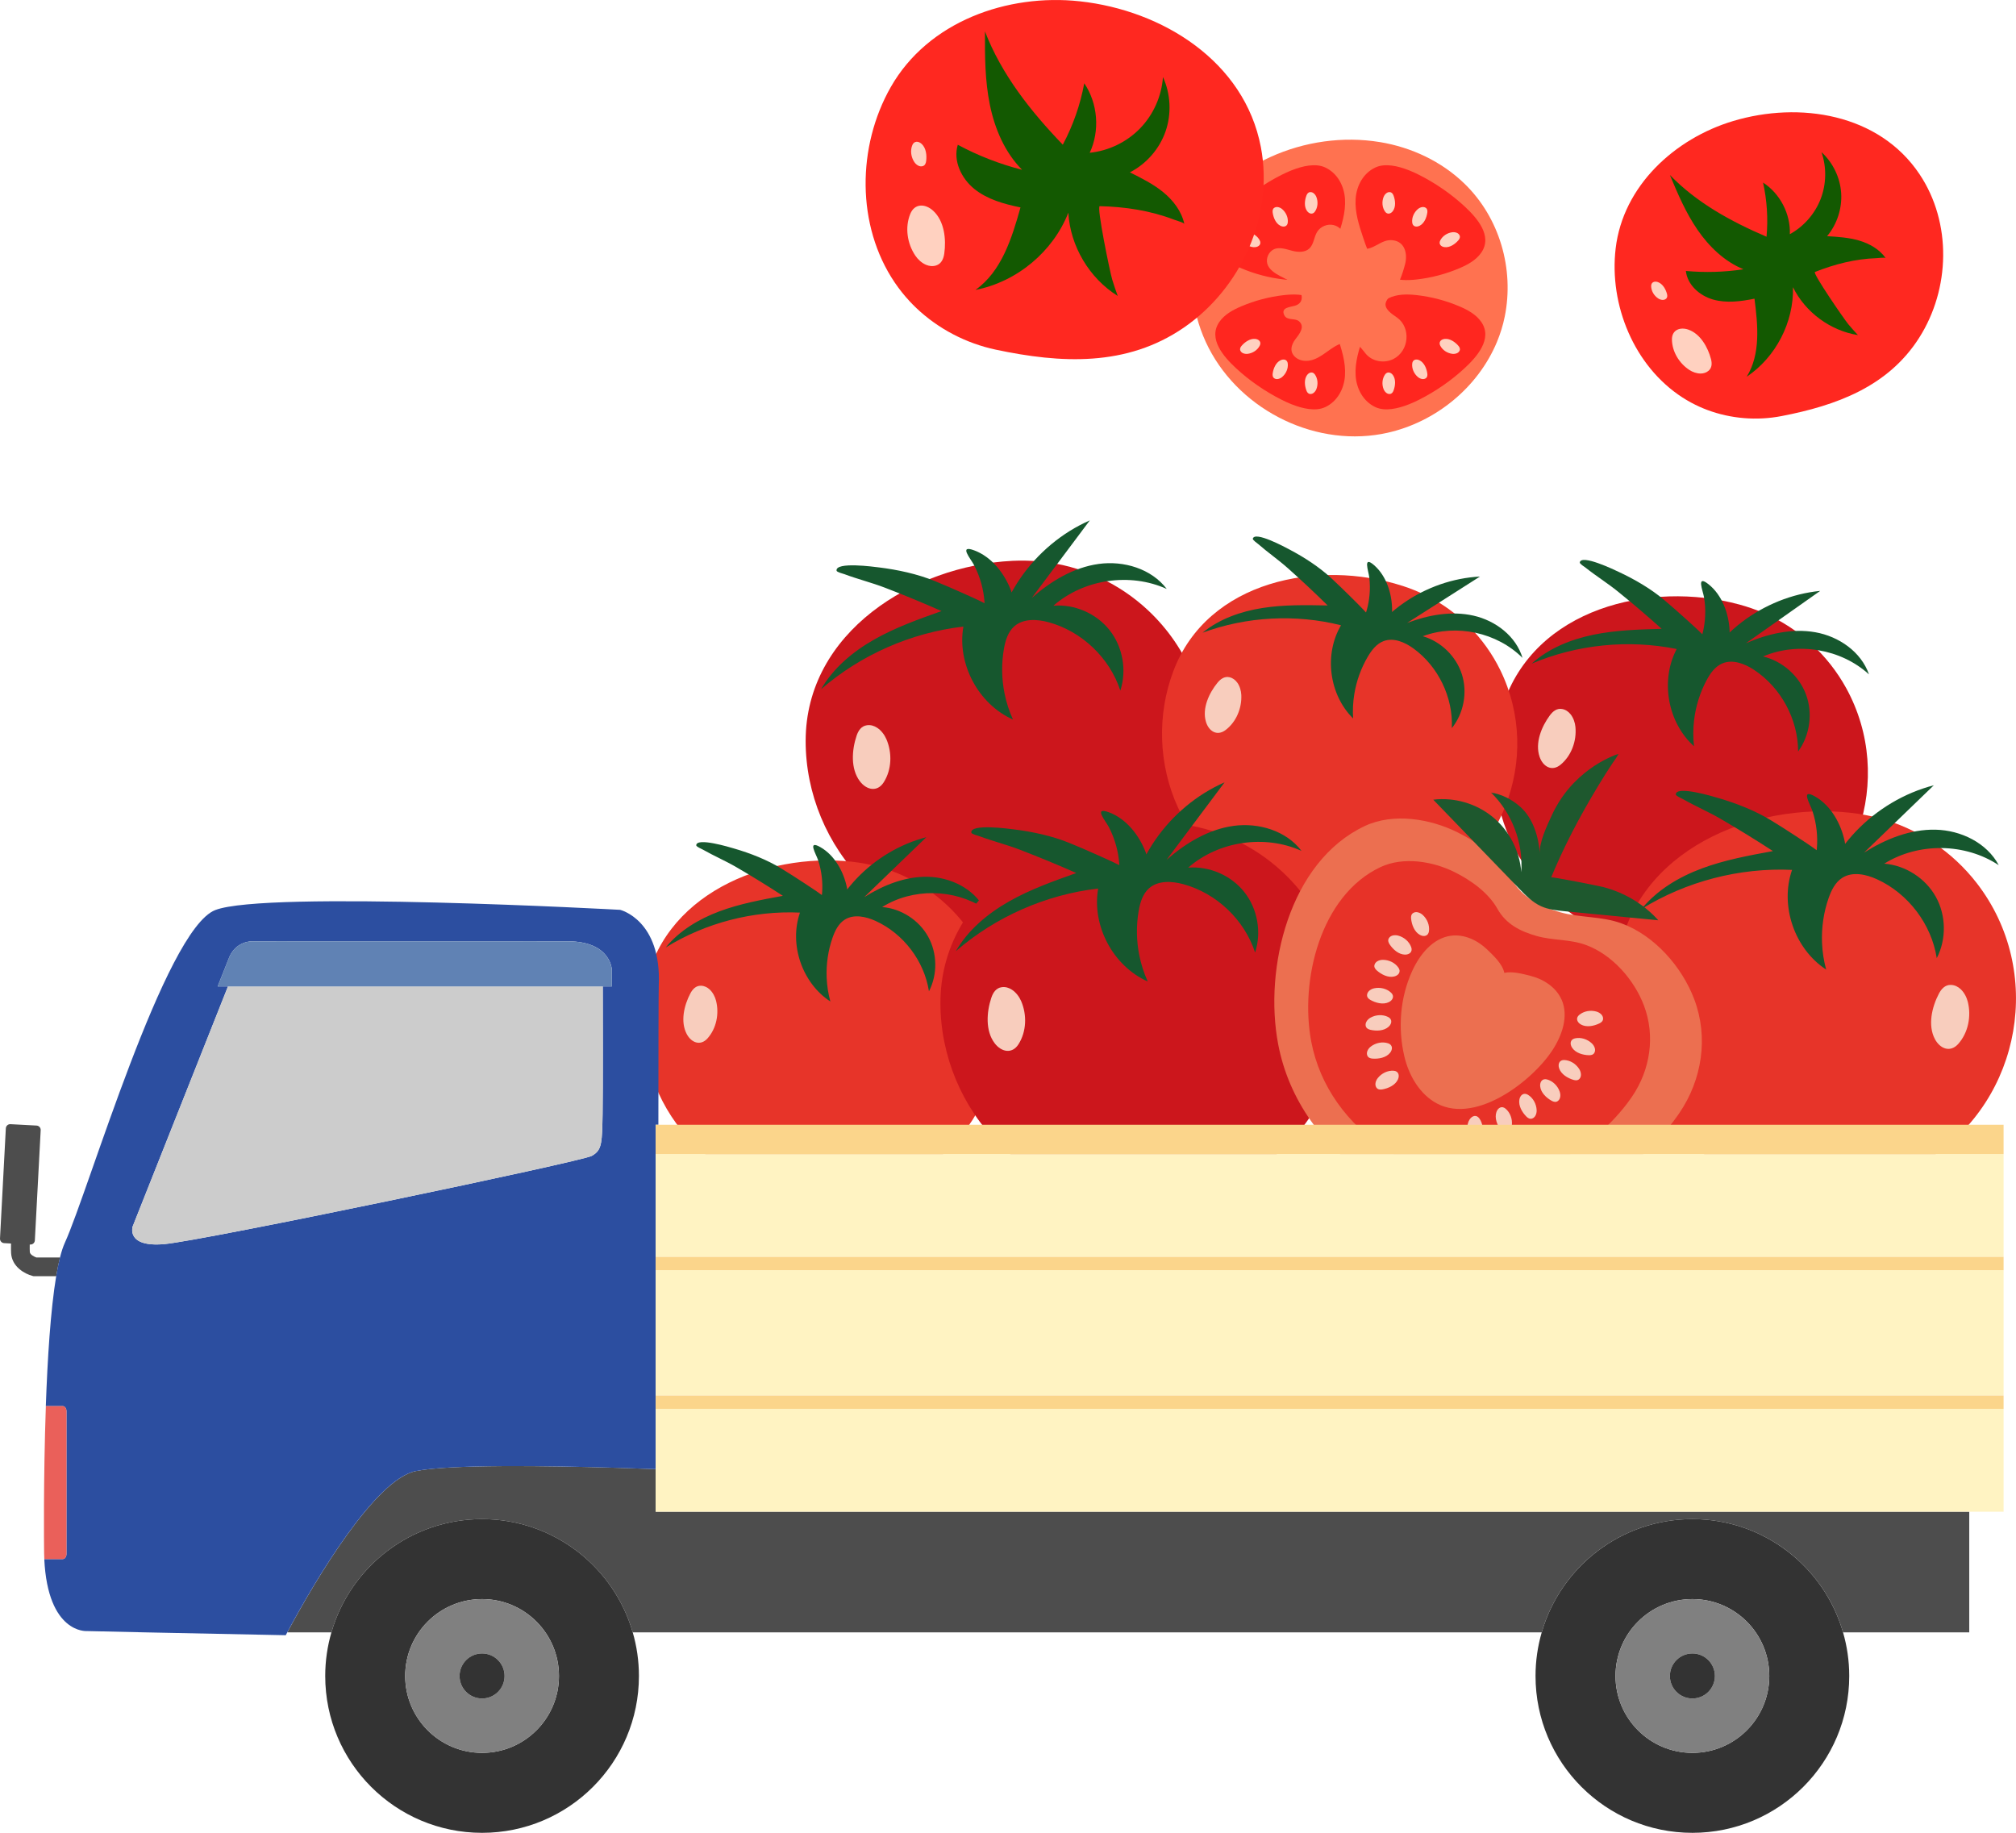 <?xml version="1.0" encoding="UTF-8"?>
<svg id="_レイヤー_2" data-name="レイヤー 2" xmlns="http://www.w3.org/2000/svg" viewBox="0 0 931.94 847.25">
  <defs>
    <style>
      .cls-1 {
        fill: #1e582e;
      }

      .cls-2 {
        fill: #6082b4;
      }

      .cls-3 {
        fill: #fbd58b;
      }

      .cls-4 {
        fill: #4d4d4d;
      }

      .cls-5 {
        fill: #ff261f;
      }

      .cls-6 {
        fill: #2c4ea0;
      }

      .cls-7 {
        fill: #333;
      }

      .cls-8 {
        fill: #fff3c2;
      }

      .cls-9 {
        fill: gray;
      }

      .cls-10 {
        fill: #cc161c;
      }

      .cls-11 {
        fill: #ff7250;
      }

      .cls-12 {
        fill: #16572e;
      }

      .cls-13 {
        fill: #ea605a;
      }

      .cls-14 {
        fill: #f8cdbd;
      }

      .cls-15 {
        fill: #e73228;
      }

      .cls-16 {
        fill: #ec6f50;
      }

      .cls-17 {
        fill: #ff2820;
      }

      .cls-18 {
        fill: #ccc;
      }

      .cls-19 {
        fill: #ffd1c0;
      }

      .cls-20 {
        fill: #e73429;
      }

      .cls-21 {
        fill: #135901;
      }
    </style>
  </defs>
  <g id="_レイヤー_1-2" data-name="レイヤー 1">
    <g>
      <g>
        <path class="cls-11" d="m637.85,65.68c-16.94-2.79-34.91-.26-50.69,6.95-.87.4-1.74.81-2.6,1.24-30.51,15.24-40.95,50.45-28.39,81.37,12.49,30.77,46.62,50.3,79.47,45.85,1.94-.26,3.88-.61,5.79-1.04,22.21-4.97,41.78-20.89,50.56-41.96,1.57-3.78,2.79-7.68,3.6-11.69,4.49-22.04-2.38-45.78-18.59-61.49-10.65-10.33-24.56-16.83-39.15-19.24Z"/>
        <path class="cls-5" d="m597.08,78.73c5.04-2,11.03-3.4,15.5-1.33,5.66,2.63,8.78,8.49,9.17,14.58.4,6.24-1.62,12.35-3.61,18.27-2.28,6.77-5.09,14.19-11.45,17.43-4.02,2.05-8.76,2.01-13.24,1.5-6.77-.77-13.43-2.53-19.7-5.2-3.85-1.64-7.7-3.75-10.08-7.19-5.39-7.8,2.09-16.15,7.61-21.29,6.19-5.77,13.54-10.83,21.11-14.65,1.39-.7,2.98-1.45,4.69-2.13Z"/>
        <path class="cls-5" d="m651.34,78.73c-5.04-2-11.03-3.4-15.5-1.33-5.66,2.63-8.78,8.49-9.17,14.58-.4,6.24,1.62,12.35,3.61,18.27,2.28,6.77,5.09,14.19,11.45,17.43,4.02,2.05,8.76,2.01,13.24,1.5,6.77-.77,13.43-2.53,19.7-5.2,3.85-1.64,7.7-3.75,10.08-7.19,5.39-7.8-2.09-16.15-7.61-21.29-6.19-5.77-13.54-10.83-21.11-14.65-1.39-.7-2.98-1.45-4.69-2.13Z"/>
        <path class="cls-5" d="m597.08,186.88c5.04,2,11.03,3.4,15.5,1.33,5.66-2.63,8.78-8.49,9.17-14.58.4-6.24-1.62-12.35-3.61-18.27-2.28-6.77-5.09-14.19-11.45-17.43-4.02-2.05-8.76-2.01-13.24-1.5-6.77.77-13.43,2.53-19.7,5.2-3.85,1.64-7.7,3.75-10.08,7.19-5.39,7.8,2.09,16.15,7.61,21.29,6.19,5.77,13.54,10.83,21.11,14.65,1.39.7,2.98,1.45,4.69,2.13Z"/>
        <path class="cls-5" d="m651.34,186.88c-5.04,2-11.03,3.4-15.5,1.33-5.66-2.63-8.78-8.49-9.17-14.58-.4-6.24,1.62-12.35,3.61-18.27,2.28-6.77,5.09-14.19,11.45-17.43,4.02-2.05,8.76-2.01,13.24-1.5,6.77.77,13.43,2.53,19.7,5.2,3.85,1.64,7.7,3.75,10.08,7.19,5.39,7.8-2.09,16.15-7.61,21.29-6.19,5.77-13.54,10.83-21.11,14.65-1.39.7-2.98,1.45-4.69,2.13Z"/>
        <path class="cls-11" d="m591.79,127.62c.07.04.14.08.22.12,2.42,1.29,4.99,2.39,7.01,4.25,3.05,2.82,4.37,7.9-.36,9.32-2.25.67-6.61.78-5.03,4.28,1.25,2.77,4.9,1.33,6.78,2.86,3.03,2.46.33,5.89-1.47,8.19-2.15,2.75-3.04,6.18.13,8.68,1.76,1.39,4.17,1.75,6.37,1.35,5.74-1.04,9.48-6.31,14.96-8.03,2.11-.66,4.5-.72,6.45.32,1.88,1.01,3.11,2.88,4.47,4.53,3.07,3.7,8.6,4.6,12.82,2.46,7.27-3.7,8.22-14.48,1.65-19.18-1.33-.95-2.73-1.81-3.84-3.01-2.6-2.79-1.36-4.69.79-7.1,3.44-3.86,5.55-9.64,6.8-14.59,1.2-4.74-.07-10.32-5.64-11.01-5.9-.73-8.91,5.36-15.29,3.81-6.65-1.61-6.21-9.46-12.18-10.84-2.83-.65-6,.66-7.54,3.13-1.52,2.44-1.53,5.76-3.63,7.72-1.98,1.84-5.06,1.75-7.69,1.11-2.66-.65-6.04-2.02-8.73-.73-2.35,1.13-3.7,4.12-3.02,6.62.73,2.71,3.61,4.5,5.96,5.76Z"/>
        <path class="cls-19" d="m590.66,95.72c-.56-.07-1.13.02-1.62.35-.74.5-.83,1.36-.72,2.18.31,2.29,1.4,5.02,3.58,6.12,1.52.77,3.2.37,3.4-1.49.26-2.33-.83-4.71-2.59-6.21-.55-.47-1.3-.86-2.05-.95Z"/>
        <path class="cls-19" d="m607.19,89.27c-.46-.33-1-.52-1.59-.46-.89.09-1.38.8-1.67,1.58-.82,2.16-1.16,5.08.24,7.09.98,1.4,2.64,1.85,3.7.31,1.33-1.93,1.51-4.53.67-6.7-.26-.68-.73-1.37-1.35-1.81Z"/>
        <path class="cls-19" d="m574.55,107.68c-.51.25-.94.63-1.17,1.18-.35.82.04,1.59.59,2.22,1.51,1.75,3.91,3.44,6.34,3.17,1.7-.19,2.88-1.43,2.04-3.1-1.05-2.09-3.26-3.49-5.56-3.79-.72-.09-1.55,0-2.24.32Z"/>
        <path class="cls-19" d="m657.47,95.72c.56-.07,1.13.02,1.62.35.74.5.83,1.36.72,2.18-.31,2.29-1.4,5.02-3.58,6.12-1.52.77-3.2.37-3.4-1.49-.26-2.33.83-4.71,2.59-6.21.55-.47,1.3-.86,2.05-.95Z"/>
        <path class="cls-19" d="m640.93,89.27c.46-.33,1-.52,1.59-.46.89.09,1.38.8,1.67,1.58.82,2.16,1.16,5.08-.24,7.09-.97,1.4-2.63,1.85-3.7.31-1.33-1.93-1.51-4.53-.67-6.7.26-.68.73-1.37,1.35-1.81Z"/>
        <path class="cls-19" d="m673.58,107.68c.51.25.94.63,1.17,1.18.35.82-.04,1.59-.59,2.22-1.51,1.75-3.91,3.44-6.34,3.17-1.7-.19-2.88-1.43-2.04-3.1,1.05-2.09,3.26-3.49,5.56-3.79.72-.09,1.55,0,2.24.32Z"/>
        <path class="cls-19" d="m590.66,175.21c-.56.07-1.13-.02-1.62-.35-.74-.5-.83-1.36-.72-2.18.31-2.29,1.4-5.02,3.58-6.12,1.52-.77,3.2-.37,3.4,1.49.26,2.33-.83,4.71-2.59,6.21-.55.47-1.3.86-2.05.95Z"/>
        <path class="cls-19" d="m607.19,181.66c-.46.33-1,.52-1.59.46-.89-.09-1.38-.8-1.67-1.58-.82-2.16-1.16-5.08.24-7.09.98-1.4,2.64-1.85,3.7-.31,1.33,1.93,1.51,4.53.67,6.7-.26.68-.73,1.37-1.35,1.81Z"/>
        <path class="cls-19" d="m574.55,163.24c-.51-.25-.94-.63-1.17-1.18-.35-.82.04-1.59.59-2.22,1.51-1.75,3.91-3.44,6.34-3.17,1.7.19,2.88,1.43,2.04,3.1-1.05,2.09-3.26,3.49-5.56,3.79-.72.09-1.55,0-2.24-.32Z"/>
        <path class="cls-19" d="m657.47,175.21c.56.07,1.13-.02,1.62-.35.74-.5.83-1.36.72-2.18-.31-2.29-1.4-5.02-3.58-6.12-1.52-.77-3.2-.37-3.4,1.49-.26,2.33.83,4.71,2.59,6.21.55.47,1.3.86,2.05.95Z"/>
        <path class="cls-19" d="m640.93,181.66c.46.33,1,.52,1.59.46.89-.09,1.38-.8,1.67-1.58.82-2.16,1.16-5.08-.24-7.09-.97-1.4-2.63-1.85-3.7-.31-1.33,1.93-1.51,4.53-.67,6.7.26.68.73,1.37,1.35,1.81Z"/>
        <path class="cls-19" d="m673.58,163.24c.51-.25.94-.63,1.17-1.18.35-.82-.04-1.59-.59-2.22-1.51-1.75-3.91-3.44-6.34-3.17-1.7.19-2.88,1.43-2.04,3.1,1.05,2.09,3.26,3.49,5.56,3.79.72.09,1.55,0,2.24-.32Z"/>
      </g>
      <g>
        <g>
          <path class="cls-10" d="m467.88,259.26c-45.61,2.27-95.4,32.98-95.45,83.2-.03,24.32,9.88,48.2,27.15,65.33,34.41,34.12,93.83,36,129.88,3.39,37.75-34.15,38.39-94.13,1.35-128.97-13.61-12.8-31.22-20.85-49.82-22.65-4.36-.42-8.74-.52-13.12-.31Z"/>
          <path class="cls-12" d="m539.34,272.23c-7.08-9.34-19.88-13.16-31.49-11.54-11.61,1.62-22.1,7.97-30.9,15.72,8.95-11.95,17.89-23.91,26.84-35.86-1.59.7-3.15,1.45-4.68,2.26-6.26,3.3-12.04,7.5-17.15,12.39-5.11,4.89-9.56,10.49-13.15,16.58-.41.68-.81,1.38-1.19,2.08-.09-.3-.16-.61-.27-.9-2.96-7.83-8.93-15.55-16.97-18.54-7.4-2.75-1.68,3.79-.11,6.78,1.43,2.73,2.56,5.62,3.38,8.6.72,2.63,1.21,5.32,1.42,8.04.03.33.04.66.05,1-3.51-1.79-7.14-3.37-10.73-4.98-4.08-1.83-8.2-3.6-12.34-5.29-8.03-3.27-17.04-5.2-25.64-6.27-2.34-.29-20.26-2.74-19.69,1.49.09.7,3.03,1.4,3.62,1.62,6.19,2.32,12.65,3.91,18.8,6.28,8.79,3.38,17.49,6.97,26.1,10.78-10.66,3.79-21.38,7.6-31.21,13.2-9.83,5.6-18.82,13.13-24.48,22.93,18.39-15.93,41.63-26.16,65.8-28.96-3.02,17.23,6.93,35.88,22.92,42.97-1.75-3.83-3.04-7.86-3.88-11.98-1.38-6.83-1.5-13.91-.29-20.77.67-3.81,1.87-7.77,4.77-10.33,4.16-3.68,10.5-3.36,15.86-1.9,15.35,4.19,28.24,16.47,33.17,31.59,3.06-9.35,1.14-20.18-4.95-27.9-6.09-7.73-16.17-12.12-25.98-11.33,14.03-12.28,35.38-15.44,52.37-7.75Z"/>
          <path class="cls-14" d="m405.53,336.44c-1.4-.93-3.02-1.44-4.77-1.19-2.63.36-4.01,2.53-4.79,4.87-2.18,6.51-2.86,15.22,1.52,21.02,3.05,4.04,8.03,5.18,11.02.5,3.74-5.87,3.97-13.63,1.24-19.96-.86-1.98-2.33-3.99-4.21-5.23Z"/>
        </g>
        <g>
          <path class="cls-10" d="m803.99,279.43c-41.32-11.18-94.61,1.79-109.2,46.55-7.07,21.68-5.15,45.84,5.29,66.11,20.8,40.39,73.24,59.27,114.83,40.63,43.54-19.52,61.49-72.82,38.55-114.6-8.43-15.35-21.79-27.63-37.86-34.62-3.76-1.64-7.65-3-11.61-4.07Z"/>
          <path class="cls-12" d="m863.95,311.68c-3.61-10.38-13.91-17.49-24.74-19.41-10.82-1.92-22.01.7-32.1,5.07,11.44-8.07,22.88-16.13,34.32-24.2-1.62.16-3.23.38-4.83.66-6.54,1.13-12.91,3.2-18.88,6.09-5.97,2.88-11.56,6.58-16.53,10.98-.57.49-1.12.99-1.66,1.51,0-.29.04-.59.02-.88-.37-7.84-3.46-16.45-9.77-21.44-5.8-4.59-2.59,2.9-2.06,6.01.49,2.85.66,5.76.52,8.65-.12,2.55-.46,5.1-1.06,7.58-.07.3-.16.6-.25.9-2.61-2.61-5.39-5.07-8.12-7.54-3.11-2.82-6.27-5.58-9.48-8.29-6.21-5.24-13.69-9.57-21.05-13.01-2-.94-17.27-8.31-17.99-4.38-.12.65,2.3,2.12,2.76,2.49,4.85,3.86,10.15,7.15,14.95,11.05,6.86,5.55,13.58,11.28,20.15,17.17-10.6.29-21.27.59-31.65,2.74-10.38,2.15-20.58,6.26-28.46,13.35,21-8.88,44.7-11.27,67.05-6.77-7.68,14.49-4.21,34,8,44.95-.45-3.92-.44-7.89.01-11.81.74-6.49,2.69-12.84,5.75-18.61,1.7-3.2,3.92-6.39,7.25-7.83,4.78-2.07,10.34.04,14.69,2.9,12.47,8.18,20.41,22.86,20.43,37.78,5.44-7.45,6.86-17.66,3.66-26.31-3.19-8.65-10.91-15.49-19.88-17.62,16.07-6.88,36.02-3.52,48.94,8.25Z"/>
          <path class="cls-14" d="m726.04,330.19c-.98-1.23-2.28-2.16-3.91-2.45-2.45-.44-4.3,1.09-5.68,2.95-3.83,5.17-6.96,12.75-4.73,19.18,1.55,4.49,5.66,6.94,9.68,3.63,5.04-4.15,7.49-11,6.88-17.44-.19-2.01-.93-4.23-2.24-5.88Z"/>
        </g>
        <g>
          <path class="cls-20" d="m393.94,398.35c-40.47-4.5-88.68,15.43-95.88,59.63-3.49,21.41,1.82,43.84,14.58,61.38,25.42,34.94,77.46,45.06,113.85,21.5,38.09-24.68,47.21-77.39,19.58-113.33-10.15-13.2-24.5-22.81-40.62-27.04-3.78-.99-7.62-1.71-11.5-2.14Z"/>
          <path class="cls-12" d="m454.99,419.95c-4.9-9.23-15.62-14.42-26.07-14.64-10.45-.23-20.59,3.86-29.44,9.43,9.58-9.25,19.16-18.49,28.74-27.74-1.5.39-2.98.83-4.44,1.32-5.98,2.01-11.67,4.89-16.86,8.46-5.2,3.58-9.91,7.87-13.94,12.72-.46.54-.91,1.1-1.35,1.66-.03-.28-.05-.56-.11-.83-1.49-7.31-5.64-14.96-12.3-18.74-6.12-3.47-2.02,3.1-1.06,5.95.87,2.61,1.46,5.31,1.75,8.05.26,2.42.31,4.86.11,7.28-.02.3-.06.59-.1.88-2.83-2.07-5.81-3.98-8.73-5.91-3.33-2.2-6.7-4.34-10.11-6.42-6.6-4.02-14.26-7.01-21.68-9.17-2.02-.59-17.44-5.3-17.55-1.5-.02.63,2.47,1.66,2.96,1.94,5.12,2.92,10.58,5.24,15.66,8.21,7.25,4.22,14.4,8.63,21.44,13.21-9.92,1.81-19.9,3.65-29.35,7.17-9.45,3.53-18.43,8.88-24.81,16.69,18.45-11.4,40.38-17.09,62.05-16.11-5.11,14.73.99,32.57,14.05,41.09-.99-3.62-1.56-7.35-1.71-11.1-.24-6.21.66-12.46,2.7-18.33,1.13-3.26,2.76-6.57,5.67-8.41,4.19-2.64,9.72-1.46,14.23.59,12.91,5.88,22.51,18.52,24.69,32.54,4.03-7.79,3.88-17.6-.38-25.27-4.26-7.67-12.5-12.98-21.25-13.68,14.1-8.81,33.34-8.54,47.2.64Z"/>
          <path class="cls-14" d="m328.05,457.39c-1.1-1.02-2.46-1.7-4.03-1.73-2.37-.05-3.89,1.65-4.91,3.6-2.85,5.42-4.69,12.99-1.66,18.72,2.11,4,6.33,5.7,9.63,2.01,4.13-4.63,5.44-11.43,3.93-17.39-.47-1.87-1.49-3.84-2.96-5.21Z"/>
        </g>
        <g>
          <path class="cls-20" d="m648.28,270.81c-38.76-12.47-89.97-2.54-105.84,39.34-7.68,20.28-6.95,43.32,2.07,63.05,17.95,39.3,66.93,59.59,107.28,43.74,42.25-16.59,61.68-66.43,41.76-107.16-7.32-14.96-19.47-27.23-34.42-34.59-3.5-1.72-7.13-3.19-10.85-4.39Z"/>
          <path class="cls-12" d="m703.81,304.13c-2.96-10.02-12.44-17.24-22.63-19.54-10.2-2.31-20.95-.32-30.72,3.38,11.23-7.15,22.46-14.31,33.69-21.46-1.54.08-3.08.22-4.62.41-6.26.78-12.41,2.46-18.21,4.94-5.81,2.47-11.28,5.74-16.2,9.69-.56.44-1.11.89-1.65,1.36.02-.28.06-.56.06-.84,0-7.46-2.55-15.78-8.32-20.81-5.31-4.62-2.59,2.64-2.23,5.62.33,2.73.37,5.5.11,8.24-.23,2.42-.67,4.82-1.35,7.16-.08.29-.18.57-.27.85-2.36-2.6-4.9-5.06-7.38-7.53-2.83-2.82-5.7-5.59-8.63-8.3-5.67-5.25-12.58-9.71-19.42-13.31-1.86-.98-16.04-8.67-16.9-4.97-.14.61,2.09,2.12,2.51,2.49,4.43,3.89,9.32,7.24,13.71,11.16,6.27,5.58,12.4,11.32,18.38,17.21-10.08-.2-20.23-.39-30.19,1.18-9.96,1.57-19.83,5.03-27.64,11.41,20.35-7.49,42.97-8.71,64.01-3.43-7.95,13.42-5.52,32.12,5.59,43.07-.25-3.74-.06-7.51.54-11.22,1-6.13,3.13-12.08,6.3-17.42,1.76-2.97,4.01-5.89,7.24-7.11,4.63-1.75,9.82.5,13.83,3.41,11.48,8.33,18.37,22.63,17.72,36.81,5.5-6.84,7.31-16.47,4.66-24.84-2.65-8.36-9.67-15.21-18.1-17.64,15.57-5.82,34.38-1.73,46.13,10.03Z"/>
          <path class="cls-14" d="m571.95,315.55c-.88-1.22-2.07-2.15-3.61-2.5-2.31-.52-4.14.85-5.53,2.55-3.87,4.74-7.18,11.8-5.35,18.01,1.27,4.34,5.07,6.85,9.04,3.89,4.97-3.72,7.61-10.12,7.32-16.26-.09-1.92-.69-4.06-1.86-5.69Z"/>
        </g>
        <g>
          <path class="cls-20" d="m855.51,375.72c-45.38-5.05-99.44,17.31-107.53,66.87-3.91,24.01,2.04,49.16,16.36,68.83,28.51,39.18,86.87,50.54,127.67,24.11,42.72-27.67,52.95-86.78,21.95-127.09-11.39-14.81-27.48-25.58-45.56-30.32-4.23-1.11-8.55-1.91-12.9-2.4Z"/>
          <path class="cls-12" d="m923.97,399.95c-5.5-10.35-17.52-16.17-29.24-16.42-11.72-.26-23.09,4.33-33.01,10.58,10.74-10.37,21.49-20.74,32.23-31.11-1.68.44-3.34.93-4.98,1.48-6.71,2.26-13.08,5.48-18.91,9.49-5.83,4.01-11.11,8.82-15.63,14.27-.52.61-1.02,1.23-1.51,1.86-.04-.31-.06-.63-.12-.93-1.67-8.2-6.33-16.78-13.79-21.01-6.87-3.9-2.26,3.48-1.19,6.67.98,2.93,1.63,5.96,1.96,9.03.29,2.71.34,5.45.12,8.16-.03.33-.07.66-.11.99-3.17-2.33-6.51-4.46-9.79-6.63-3.74-2.46-7.52-4.87-11.34-7.19-7.4-4.51-15.99-7.86-24.31-10.29-2.26-.66-19.56-5.94-19.68-1.68-.02.7,2.77,1.86,3.32,2.18,5.74,3.28,11.86,5.88,17.56,9.21,8.13,4.74,16.15,9.68,24.04,14.81-11.13,2.04-22.32,4.09-32.92,8.04-10.6,3.96-20.67,9.96-27.83,18.72,20.69-12.78,45.28-19.17,69.58-18.07-5.74,16.52,1.11,36.53,15.76,46.08-1.11-4.06-1.75-8.24-1.91-12.45-.27-6.96.74-13.97,3.03-20.55,1.27-3.65,3.09-7.37,6.36-9.43,4.7-2.96,10.9-1.64,15.96.66,14.48,6.59,25.24,20.77,27.69,36.49,4.52-8.74,4.35-19.74-.43-28.34-4.78-8.6-14.02-14.55-23.83-15.34,15.82-9.87,37.39-9.58,52.93.72Z"/>
          <path class="cls-14" d="m906.33,457.22c-1.23-1.14-2.75-1.9-4.52-1.94-2.65-.06-4.36,1.85-5.51,4.04-3.19,6.08-5.25,14.57-1.86,20.99,2.37,4.48,7.1,6.4,10.8,2.25,4.63-5.19,6.1-12.82,4.41-19.5-.53-2.09-1.67-4.31-3.32-5.84Z"/>
        </g>
        <g>
          <path class="cls-10" d="m530.18,380.35c-45.61,2.27-95.4,32.98-95.45,83.2-.03,24.32,9.88,48.2,27.15,65.33,34.41,34.12,93.83,36,129.88,3.39,37.75-34.15,38.39-94.13,1.35-128.97-13.61-12.8-31.22-20.85-49.82-22.65-4.36-.42-8.74-.52-13.12-.31Z"/>
          <path class="cls-12" d="m601.64,393.32c-7.08-9.34-19.88-13.16-31.49-11.54-11.61,1.62-22.1,7.97-30.9,15.72,8.95-11.95,17.89-23.91,26.84-35.86-1.59.7-3.15,1.45-4.68,2.26-6.26,3.3-12.04,7.5-17.15,12.39-5.11,4.89-9.56,10.49-13.15,16.58-.41.68-.81,1.38-1.19,2.08-.09-.3-.16-.61-.27-.9-2.96-7.83-8.93-15.55-16.97-18.54-7.4-2.75-1.68,3.79-.11,6.78,1.43,2.73,2.56,5.62,3.38,8.6.72,2.63,1.21,5.32,1.42,8.04.03.33.04.66.05,1-3.51-1.79-7.14-3.37-10.73-4.98-4.08-1.83-8.2-3.6-12.34-5.29-8.03-3.27-17.04-5.2-25.64-6.27-2.34-.29-20.26-2.74-19.69,1.49.09.7,3.03,1.4,3.62,1.62,6.19,2.32,12.65,3.91,18.8,6.28,8.79,3.38,17.49,6.97,26.1,10.78-10.66,3.79-21.38,7.6-31.21,13.2-9.83,5.6-18.82,13.13-24.48,22.93,18.39-15.93,41.63-26.16,65.8-28.96-3.02,17.23,6.93,35.88,22.92,42.97-1.75-3.83-3.04-7.86-3.88-11.98-1.38-6.83-1.5-13.91-.29-20.77.67-3.81,1.87-7.77,4.77-10.33,4.16-3.68,10.5-3.36,15.86-1.9,15.35,4.19,28.24,16.47,33.17,31.59,3.06-9.35,1.14-20.18-4.95-27.9-6.09-7.73-16.17-12.12-25.98-11.33,14.03-12.28,35.38-15.44,52.37-7.75Z"/>
          <path class="cls-14" d="m467.83,457.53c-1.4-.93-3.02-1.44-4.77-1.19-2.63.36-4.01,2.53-4.79,4.87-2.18,6.51-2.86,15.22,1.52,21.02,3.05,4.04,8.03,5.18,11.02.5,3.74-5.87,3.97-13.63,1.24-19.96-.86-1.98-2.33-3.99-4.21-5.23Z"/>
        </g>
        <g>
          <path class="cls-16" d="m721.14,421.66c-9.27-2.64-17.61-6.74-22.58-15.61-5.25-9.36-15.09-16.45-24.71-21.26-12.65-6.33-29.76-9.18-43-2.93-34.84,16.43-46.65,65.77-39.99,100.82,4.94,25.99,20.98,47.6,42.83,62.03,12.99,8.58,26.73,16.48,42.38,18.57,37.5,5,78.23-17.43,99.47-47.64.27-.38.53-.76.79-1.14,10.49-15.4,13.51-34.94,6.9-52.52-5.64-15-18.35-29.52-33.6-35.12-9.31-3.42-19.15-2.53-28.49-5.19Z"/>
          <path class="cls-15" d="m710.33,432.67c-7.41-2.11-14.08-5.39-18.06-12.48-4.2-7.48-12.07-13.15-19.76-17-10.12-5.06-23.79-7.34-34.38-2.35-27.86,13.14-37.3,52.59-31.98,80.62,3.95,20.78,16.78,38.06,34.25,49.6,10.39,6.86,21.37,13.18,33.89,14.85,29.98,4,62.55-13.94,79.54-38.1.21-.3.42-.61.63-.91,8.39-12.32,10.81-27.94,5.52-42-4.51-11.99-14.67-23.61-26.87-28.08-7.45-2.73-15.32-2.02-22.78-4.15Z"/>
          <path class="cls-16" d="m721.83,462.01c-2.53-5.64-8.24-9.37-14.23-10.89-3.38-.86-8.36-2.25-12.2-1.41-.81-4.13-5.17-8.13-7.94-10.8-4.45-4.29-10.63-7.18-16.75-6.36-8.36,1.13-14.4,8.64-17.9,16.31-5.61,12.31-6.7,26.49-3.58,39.61,1.92,8.04,6.28,16.05,13.36,20.65,18.14,11.79,45.1-8.71,54.83-23.31,4.68-7.02,7.87-16.11,4.43-23.81Z"/>
          <path class="cls-1" d="m748.18,348.57s-.85,1.46-.92,1.56c-.57.83-1.15,1.65-1.72,2.49-1.13,1.67-2.23,3.36-3.3,5.06-8.77,14.02-16.95,28.76-23.5,43.94-.56,1.31-1.11,2.62-1.66,3.94.14-.33,21.57,3.85,24.13,4.51,9.69,2.53,18.69,7.85,25.37,15.34-14.34-1.39-28.69-2.77-43.03-4.16-3.78-.37-7.64-.75-11.1-2.31-4.03-1.81-7.2-5.06-10.26-8.24-13.21-13.68-26.42-27.36-39.64-41.04,9.75-1.19,19.95,1.78,27.53,8.03,7.59,6.25,12.46,15.68,13.15,25.49,1-13.54-4.28-27.41-14.02-36.86.25.24,1.39.28,1.75.36.63.15,1.26.33,1.88.53,1.24.4,2.45.89,3.61,1.47,2.34,1.15,4.51,2.63,6.44,4.38,5.84,5.31,8.34,13.68,8.93,21.39-.38-5.04,3.41-12.99,5.47-17.45,2.57-5.59,6.02-10.75,10.34-15.19,1.6-1.65,3.3-3.19,5.09-4.63,2.7-2.18,5.6-4.1,8.66-5.73,1.11-.59,2.24-1.14,3.39-1.65.6-.26,1.2-.52,1.81-.76.51-.2,1.08-.35,1.59-.48Z"/>
          <path class="cls-14" d="m655.24,421.68c-.67-.11-1.36-.03-1.97.36-.91.58-1.06,1.61-.96,2.6.28,2.77,1.49,6.11,4.09,7.53,1.81.99,3.84.57,4.16-1.66.4-2.8-.81-5.71-2.89-7.59-.65-.59-1.53-1.08-2.44-1.23Z"/>
          <path class="cls-14" d="m643.59,432.51c-.65.21-1.22.61-1.58,1.23-.54.93-.2,1.91.35,2.75,1.53,2.33,4.15,4.73,7.1,4.79,2.06.04,3.67-1.27,2.92-3.4-.94-2.67-3.36-4.69-6.07-5.4-.85-.22-1.86-.25-2.73.03Z"/>
          <path class="cls-14" d="m636.6,444.42c-.57.37-1.02.9-1.21,1.59-.29,1.04.3,1.9,1.05,2.57,2.08,1.86,5.23,3.51,8.09,2.8,2-.49,3.22-2.17,1.95-4.03-1.59-2.34-4.45-3.67-7.25-3.66-.88,0-1.86.23-2.63.73Z"/>
          <path class="cls-14" d="m632.79,458.15c-.48.49-.8,1.1-.84,1.81-.06,1.08.7,1.79,1.58,2.28,2.43,1.37,5.86,2.3,8.5,1,1.85-.91,2.68-2.81,1.04-4.36-2.06-1.94-5.13-2.63-7.87-2.02-.86.19-1.77.63-2.41,1.28Z"/>
          <path class="cls-14" d="m631.64,472.31c-.32.6-.46,1.28-.3,1.98.25,1.05,1.18,1.52,2.16,1.75,2.72.63,6.27.56,8.44-1.44,1.52-1.39,1.78-3.45-.23-4.48-2.52-1.28-5.67-1.07-8.12.28-.77.42-1.52,1.1-1.95,1.91Z"/>
          <path class="cls-14" d="m632.07,485.94c-.23.64-.27,1.33,0,2,.4,1,1.39,1.33,2.39,1.41,2.78.21,6.28-.38,8.13-2.68,1.29-1.6,1.24-3.68-.9-4.39-2.68-.89-5.76-.21-7.99,1.49-.7.53-1.34,1.31-1.64,2.18Z"/>
          <path class="cls-14" d="m635.83,500.87c-.06.68.07,1.36.49,1.94.64.87,1.68.95,2.66.78,2.75-.47,6-1.91,7.23-4.59.86-1.87.31-3.87-1.94-4.04-2.82-.21-5.64,1.2-7.38,3.4-.54.69-.98,1.6-1.06,2.51Z"/>
          <path class="cls-14" d="m740.33,469.03c.45.52.74,1.14.73,1.86,0,1.08-.81,1.75-1.71,2.19-2.51,1.22-5.98,1.95-8.55.49-1.79-1.02-2.51-2.96-.78-4.41,2.17-1.82,5.28-2.32,7.98-1.55.84.24,1.73.73,2.33,1.42Z"/>
          <path class="cls-14" d="m737.26,484.64c.16.66.13,1.35-.21,1.99-.5.95-1.52,1.18-2.53,1.15-2.79-.07-6.21-1.03-7.81-3.51-1.12-1.73-.86-3.79,1.35-4.28,2.76-.61,5.75.38,7.79,2.31.64.6,1.2,1.45,1.41,2.34Z"/>
          <path class="cls-14" d="m730.83,496.86c-.02.68-.22,1.34-.71,1.87-.73.79-1.77.75-2.74.46-2.68-.79-5.74-2.59-6.65-5.4-.64-1.96.14-3.88,2.4-3.79,2.83.12,5.46,1.85,6.94,4.23.46.75.78,1.7.76,2.62Z"/>
          <path class="cls-14" d="m721.18,507.33c-.16.66-.51,1.26-1.1,1.67-.89.61-1.89.35-2.77-.14-2.44-1.34-5.05-3.76-5.33-6.7-.2-2.05.97-3.76,3.16-3.18,2.73.72,4.94,2.98,5.86,5.62.29.83.4,1.83.18,2.72Z"/>
          <path class="cls-14" d="m709.75,515.77c-.34.59-.84,1.07-1.52,1.29-1.02.34-1.91-.2-2.62-.91-1.97-1.98-3.78-5.03-3.23-7.93.38-2.02,1.99-3.33,3.93-2.16,2.42,1.46,3.9,4.25,4.04,7.05.04.88-.13,1.87-.59,2.66Z"/>
          <path class="cls-14" d="m697.93,522.59c-.43.53-.99.93-1.7,1.05-1.06.18-1.86-.48-2.46-1.29-1.65-2.25-2.99-5.54-2.01-8.32.68-1.94,2.47-3,4.2-1.55,2.17,1.81,3.22,4.78,2.94,7.57-.09.87-.41,1.83-.98,2.55Z"/>
          <path class="cls-14" d="m683.26,527.26c-.54.41-1.19.66-1.91.6-1.07-.08-1.69-.92-2.06-1.85-1.05-2.58-1.54-6.1.09-8.56,1.14-1.72,3.13-2.3,4.46-.48,1.67,2.29,1.95,5.43,1,8.06-.3.82-.85,1.67-1.58,2.23Z"/>
        </g>
        <g>
          <path class="cls-4" d="m303.08,698.79v-19.67c-2.56-.09-8.4-.3-12.49-.44-.28,0-.55-.02-.83-.03l-4.69-.15c-33.04-.99-77.27-1.6-92.83,1.51-18.61,3.72-46.02,49.51-59.43,74.57h20.39c8.73-30.24,36.6-52.36,69.65-52.36s60.92,22.12,69.65,52.36h420.19c8.73-30.24,36.6-52.36,69.66-52.36s60.92,22.12,69.65,52.36h58.33v-55.8h-220.2s-385.53,0-385.53,0h-1.51Z"/>
          <path class="cls-4" d="m16.78,581.27c-1-.37-2.93-1.32-3-2.54-.05-.79-.05-1.99-.03-3.44h.24c1.11.07,2.06-.78,2.12-1.89l2.7-50.98c.06-1.11-.79-2.06-1.91-2.12l-12.08-.64c-1.11-.06-2.06.79-2.12,1.91L0,572.53c-.06,1.11.79,2.06,1.91,2.12l3.18.17c-.03,1.81-.02,3.37.04,4.41.37,6.42,6.39,9.66,9.88,10.57l.54.14h10.44c.53-3.21,1.12-6.13,1.76-8.67h-10.96Z"/>
          <path class="cls-7" d="m222.85,702.22c-33.05,0-60.92,22.12-69.65,52.36-1.85,6.4-2.86,13.15-2.86,20.15,0,40.05,32.47,72.51,72.51,72.51s72.51-32.47,72.51-72.51c0-7-1.01-13.75-2.86-20.15-8.73-30.24-36.6-52.36-69.65-52.36Zm0,108.05c-19.63,0-35.54-15.91-35.54-35.54s15.91-35.54,35.54-35.54,35.54,15.91,35.54,35.54-15.91,35.54-35.54,35.54Z"/>
          <path class="cls-9" d="m222.85,739.2c-19.63,0-35.54,15.91-35.54,35.54s15.91,35.54,35.54,35.54,35.54-15.91,35.54-35.54-15.91-35.54-35.54-35.54Zm0,45.94c-5.75,0-10.41-4.66-10.41-10.4s4.66-10.41,10.41-10.41,10.4,4.66,10.4,10.41-4.66,10.4-10.4,10.4Z"/>
          <path class="cls-7" d="m222.85,764.33c-5.75,0-10.41,4.66-10.41,10.41s4.66,10.4,10.41,10.4,10.4-4.66,10.4-10.4-4.66-10.41-10.4-10.41Z"/>
          <path class="cls-6" d="m192.24,680.02c15.55-3.11,59.79-2.5,92.83-1.51,0,0,15.46.52,18.02.61v-159.19h1.26c.02-34.71.07-61.97.18-64.34,1.37-30.35-17.85-35.01-17.85-35.01,0,0-163.85-9.02-187.19.11-23.34,9.13-58.54,129.77-69.52,153.8-.81,1.78-1.55,4.06-2.24,6.77-.64,2.54-1.22,5.45-1.76,8.67-2.59,15.57-4.02,38.23-4.79,60.06h7.81c.96,0,1.73,1.04,1.73,2.32v66.06c0,1.28-.78,2.32-1.73,2.32h-8.52c1.63,34.53,19.57,33.28,19.57,33.28,0,0,42.51.99,92.05,1.92.23-.43.46-.87.7-1.31,13.41-25.06,40.83-70.85,59.43-74.57Zm-116.3-104.92c-17.91,1.57-14.59-8.21-14.59-8.21l44.03-110.9h-4.76l5.48-13.79c3.35-7.37,10.53-7.08,10.53-7.08,0,0,121.6-.05,145.81,0,20.27.04,20.43,13.41,20.43,13.41,0,0,0,2.9.02,7.46h-4.24c.02,9.59.11,48.4-.08,58.99-.11,6.41-.2,10.46-.71,13.23-.59,3.18-1.76,4.66-4.22,6.06-.03.02-.06.03-.09.05-4.67,2.63-179.68,39.21-197.6,40.78Z"/>
          <path class="cls-13" d="m30.74,718.37v-66.06c0-1.28-.78-2.32-1.73-2.32h-7.81c-1.2,33.91-.83,65.77-.83,65.77,0,1.73.05,3.36.12,4.93h8.52c.96,0,1.73-1.04,1.73-2.32Z"/>
          <path class="cls-18" d="m273.62,534.27c2.45-1.4,3.62-2.88,4.22-6.06.52-2.77.6-6.82.71-13.23.19-10.59.1-49.4.08-58.99H105.38l-44.03,110.9s-3.32,9.78,14.59,8.21c17.91-1.57,192.92-38.15,197.6-40.78.03-.02.06-.03.09-.05Z"/>
          <path class="cls-2" d="m282.87,455.99c0-4.56-.02-7.46-.02-7.46,0,0-.16-13.36-20.43-13.41-24.2-.05-145.81,0-145.81,0,0,0-7.18-.29-10.53,7.08l-5.48,13.79h182.26Z"/>
          <rect class="cls-8" x="303.08" y="587.15" width="623.12" height="57.96"/>
          <rect class="cls-8" x="303.08" y="533.47" width="623.12" height="47.53"/>
          <polygon class="cls-8" points="303.08 679.12 303.08 698.79 304.6 698.79 690.13 698.79 926.2 698.79 926.2 651.26 303.08 651.26 303.08 679.12"/>
          <polygon class="cls-3" points="304.35 519.93 303.08 519.93 303.08 533.47 926.2 533.47 926.2 519.93 304.35 519.93"/>
          <rect class="cls-3" x="303.08" y="581" width="623.12" height="6.15"/>
          <rect class="cls-3" x="303.08" y="645.11" width="623.12" height="6.15"/>
          <path class="cls-7" d="m782.35,702.22c-33.05,0-60.92,22.12-69.66,52.36-1.85,6.4-2.86,13.15-2.86,20.15,0,40.05,32.47,72.51,72.51,72.51s72.51-32.47,72.51-72.51c0-7-1.01-13.75-2.86-20.15-8.73-30.24-36.6-52.36-69.65-52.36Zm0,108.05c-19.63,0-35.54-15.91-35.54-35.54s15.91-35.54,35.54-35.54,35.54,15.91,35.54,35.54-15.91,35.54-35.54,35.54Z"/>
          <path class="cls-9" d="m782.35,739.2c-19.63,0-35.54,15.91-35.54,35.54s15.91,35.54,35.54,35.54,35.54-15.91,35.54-35.54-15.91-35.54-35.54-35.54Zm0,45.94c-5.75,0-10.41-4.66-10.41-10.4s4.66-10.41,10.41-10.41,10.4,4.66,10.4,10.41-4.66,10.4-10.4,10.4Z"/>
          <path class="cls-7" d="m782.35,764.33c-5.75,0-10.41,4.66-10.41,10.41s4.66,10.4,10.41,10.4,10.4-4.66,10.4-10.4-4.66-10.41-10.4-10.41Z"/>
        </g>
      </g>
      <g>
        <path class="cls-17" d="m420.5,139.27c1,1.07,2.03,2.12,3.1,3.13,10.14,9.62,22.99,16.31,36.66,19.22,30.08,6.39,60.57,8.02,87.05-10.22,26.38-18.17,41.61-51.56,35.56-83.37-7.56-39.72-45.55-63.25-83.64-67.42-33.52-3.67-70.17,9.28-87.46,39.65-15.58,27.37-16.02,64,1.87,90.39,2.07,3.05,4.36,5.93,6.87,8.62Z"/>
        <path class="cls-21" d="m516.68,136.79c-13.15-8.2-21.93-23.01-22.82-38.47-7.1,18.07-23.86,32.01-42.93,35.69,12.07-8.54,16.82-23.89,20.82-38.13-7.57-1.55-15.3-3.68-21.32-8.52-6.02-4.85-9.94-13.05-7.67-20.44,9.39,5.05,19.4,8.94,29.73,11.57-8-8.05-12.64-18.95-14.91-30.07-2.27-11.12-2.33-22.56-2.26-33.9,7.65,19.9,21.19,37,35.98,52.36,4.74-8.88,8.1-18.49,9.92-28.39,6.3,9.3,7.29,21.95,2.53,32.13,8.78-.89,17.19-4.98,23.32-11.32,6.13-6.34,9.93-14.89,10.53-23.69,3.58,7.8,4.02,16.99,1.21,25.1-2.81,8.11-8.86,15.05-16.5,18.96,5.36,2.67,10.77,5.37,15.41,9.16,4.63,3.79,8.49,8.83,9.76,14.68-.12-.57-4.09-1.72-4.71-1.96-11.06-4.23-22.6-5.97-34.39-6.25-1.58-.03,4.72,30.51,5.76,33.92.78,2.55,1.63,5.08,2.55,7.57Z"/>
        <path class="cls-19" d="m428.03,122.39c1.5.64,3.13.84,4.76.31,2.44-.81,3.38-3.11,3.72-5.48.94-6.59.07-15.02-5.12-19.79-3.62-3.32-8.57-3.54-10.6,1.45-2.55,6.25-1.41,13.69,2.31,19.25,1.16,1.74,2.92,3.39,4.93,4.26Z"/>
        <path class="cls-19" d="m424.67,76.66c.61.26,1.27.34,1.94.12.99-.33,1.37-1.26,1.51-2.23.38-2.68.03-6.1-2.08-8.04-1.47-1.35-3.48-1.44-4.31.59-1.03,2.54-.57,5.56.94,7.82.47.71,1.19,1.38,2,1.73Z"/>
      </g>
      <g>
        <path class="cls-17" d="m785.79,188.09c1.12.5,2.25.97,3.4,1.4,10.92,4.09,22.97,5.06,34.41,2.84,25.19-4.87,49.15-13.54,63.56-36.16,14.36-22.54,15.21-53.15.2-75.62-18.73-28.06-55.57-33.79-86.19-24.6-26.95,8.08-50.9,29.95-54.3,58.91-3.07,26.09,8.51,54.38,30.83,68.84,2.58,1.67,5.28,3.14,8.08,4.39Z"/>
        <path class="cls-21" d="m858.89,154.9c-12.77-2.02-24.33-10.54-30.05-22.14.42,16.19-7.92,32.35-21.38,41.38,6.49-10.49,5.16-23.83,3.59-36.07-6.32,1.27-12.95,2.15-19.16.39-6.2-1.76-11.88-6.8-12.55-13.21,8.86.82,17.81.56,26.61-.78-8.76-3.59-15.88-10.45-21.24-18.25-5.36-7.8-9.12-16.57-12.76-25.32,12.35,12.8,28.32,21.54,44.67,28.53.76-8.36.21-16.84-1.61-25.04,7.87,5.1,12.74,14.5,12.39,23.86,6.45-3.54,11.59-9.42,14.24-16.28,2.65-6.87,2.79-14.67.39-21.63,5.29,4.83,8.62,11.75,9.09,18.9.47,7.15-1.91,14.44-6.51,19.93,4.99.31,10.02.62,14.82,2.03,4.79,1.41,9.39,4.02,12.27,8.11-.28-.4-3.7,0-4.25.03-9.87.34-19.3,2.76-28.45,6.38-1.22.49,13.55,21.91,15.45,24.19,1.43,1.71,2.9,3.37,4.43,4.99Z"/>
        <path class="cls-19" d="m786.09,172.67c1.36,0,2.68-.37,3.76-1.31,1.62-1.41,1.59-3.49,1.08-5.42-1.42-5.37-4.84-11.56-10.37-13.54-3.86-1.38-7.73.07-7.67,4.56.08,5.63,3.37,10.98,8.03,14.04,1.46.96,3.35,1.66,5.17,1.67Z"/>
        <path class="cls-19" d="m768.64,138.63c.55,0,1.09-.15,1.53-.53.66-.57.64-1.42.44-2.2-.58-2.18-1.96-4.7-4.21-5.5-1.57-.56-3.14.03-3.12,1.85.03,2.29,1.37,4.46,3.26,5.71.59.39,1.36.67,2.1.68Z"/>
      </g>
    </g>
  </g>
</svg>